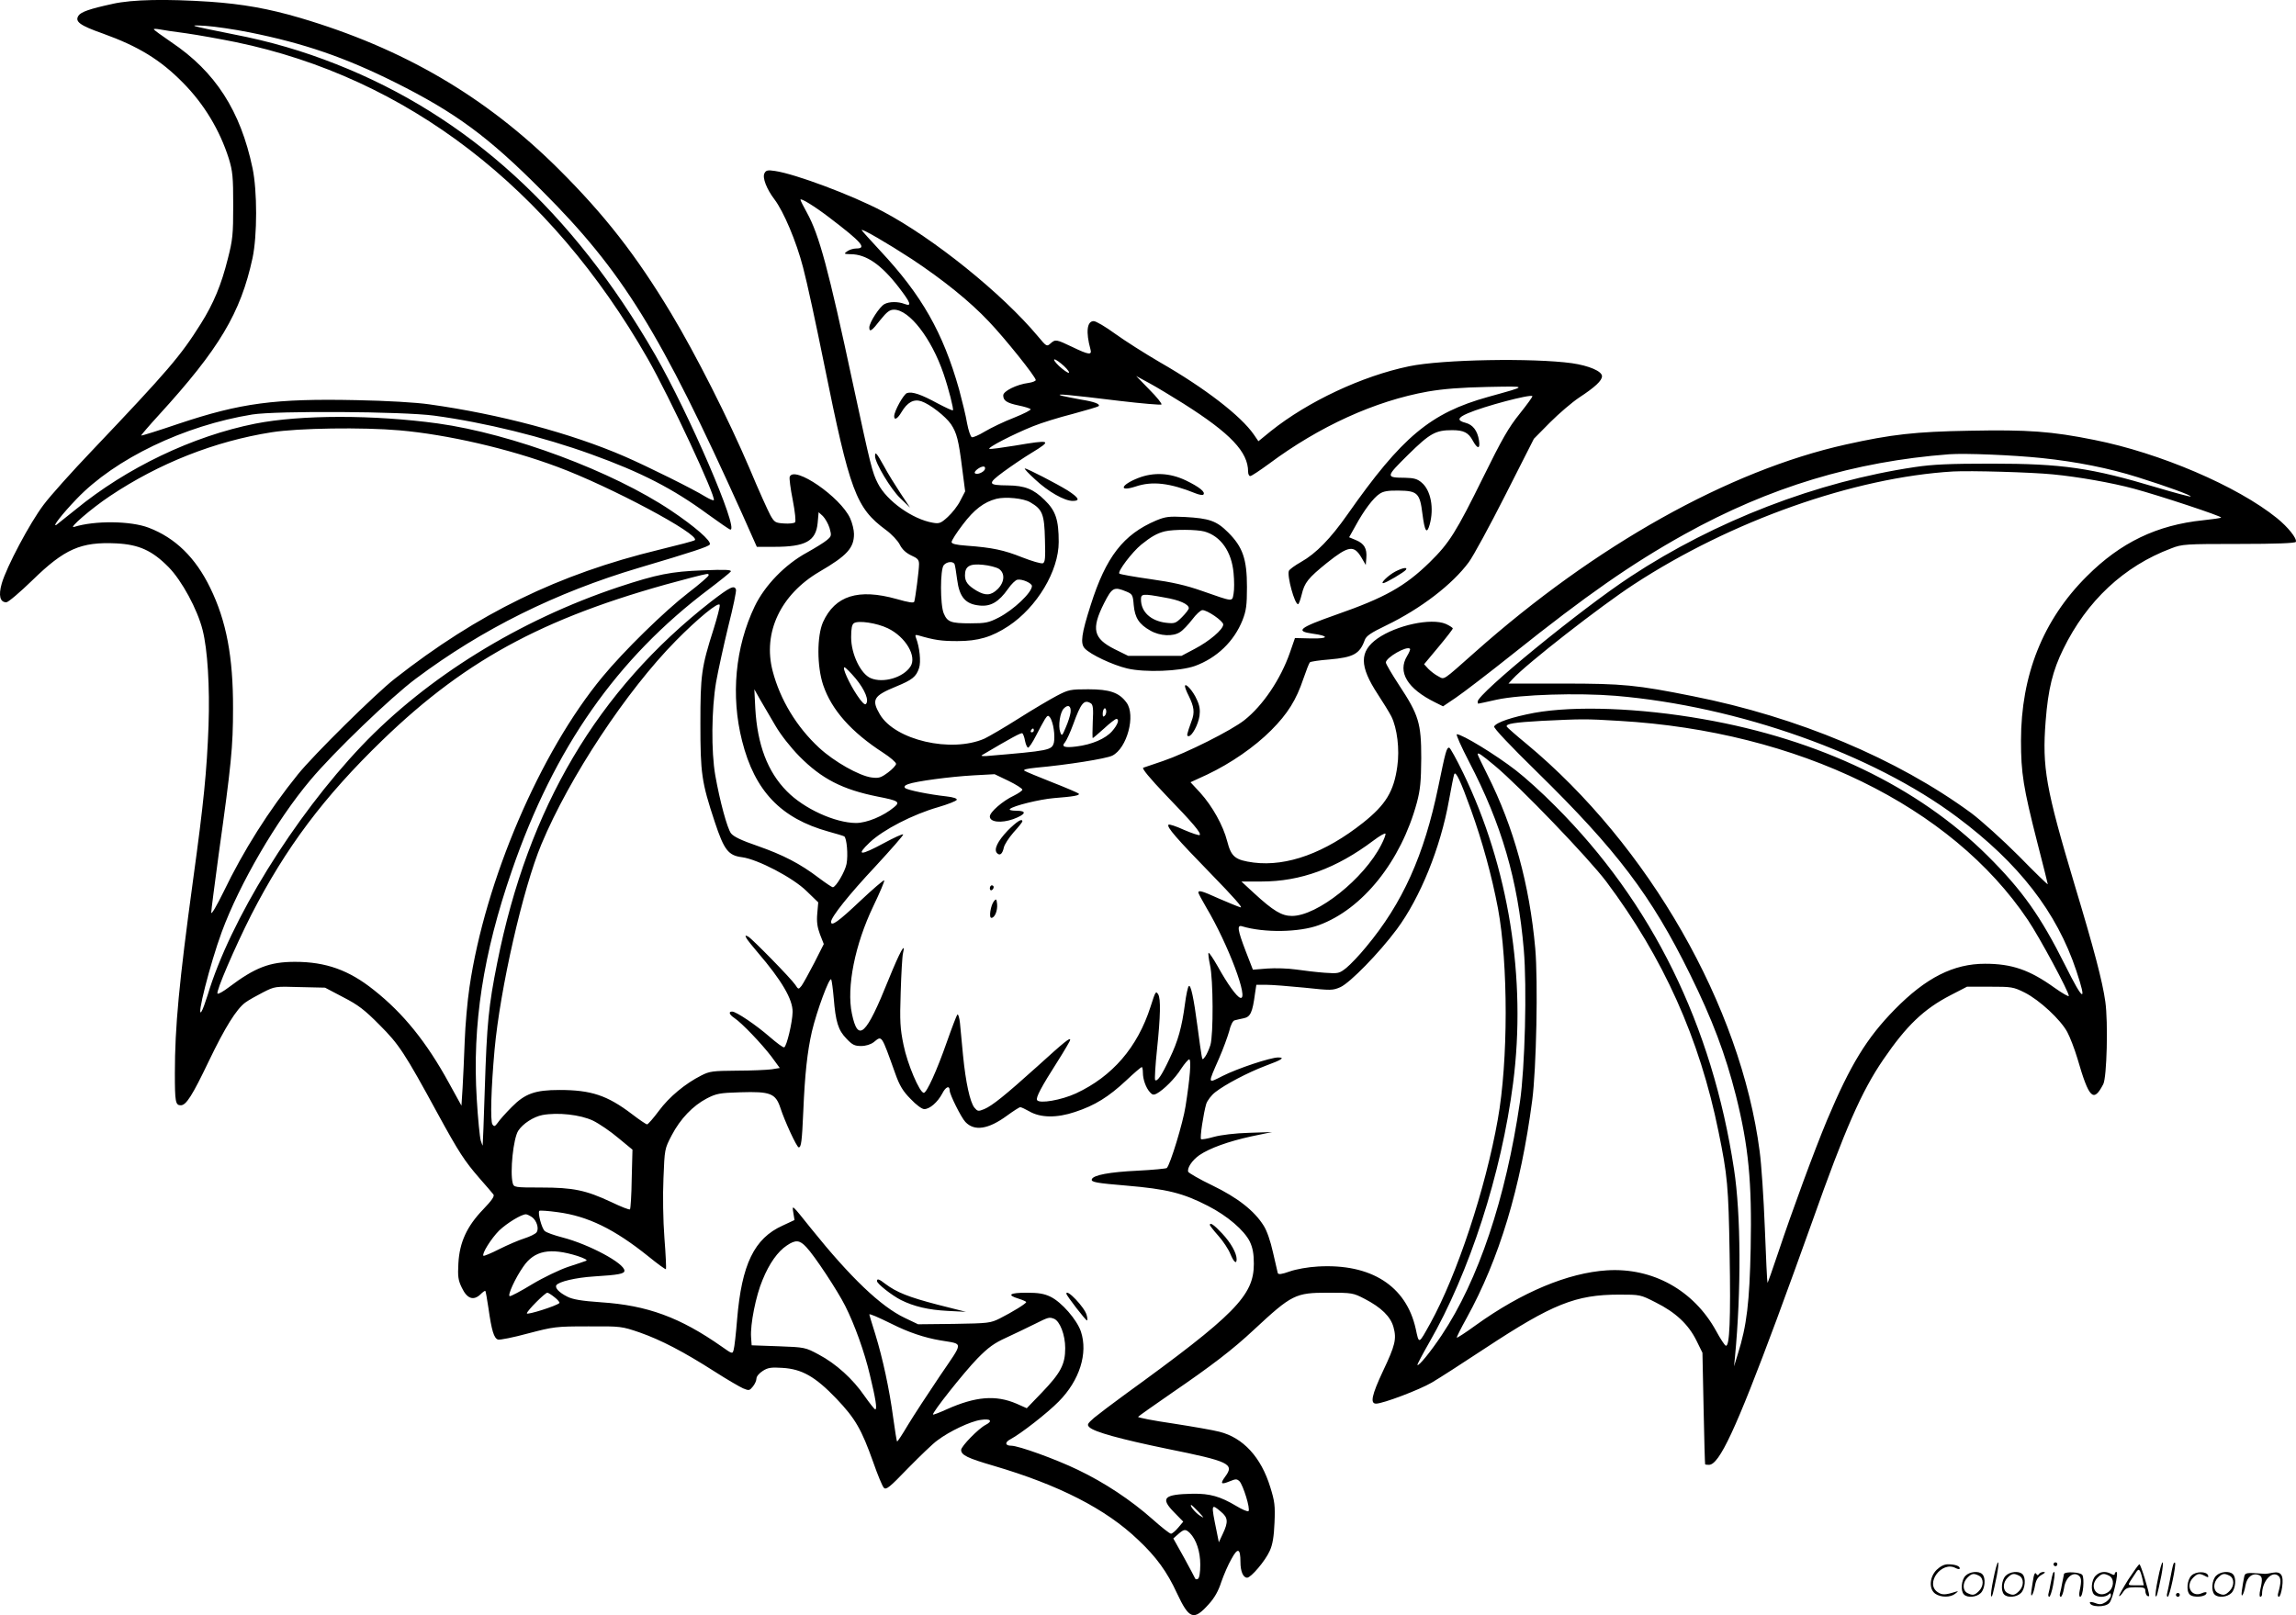 <svg version="1.0" xmlns="http://www.w3.org/2000/svg"
  viewBox="0 0 1200.161 844.503"
 preserveAspectRatio="xMidYMid meet">
<g transform="translate(-0.592,844.917) scale(0.1,-0.1)"
fill="#000000" stroke="none">
<path d="M595 8429 c-120 -26 -166 -42 -179 -62 -20 -31 8 -51 127 -93 186
-67 301 -137 419 -257 111 -112 193 -249 240 -397 20 -66 23 -95 23 -245 0
-152 -3 -181 -28 -278 -34 -137 -75 -235 -141 -340 -106 -169 -170 -244 -569
-664 -104 -109 -218 -236 -253 -283 -72 -95 -194 -325 -219 -412 -18 -63 -9
-98 24 -98 10 0 71 52 136 115 168 164 253 202 439 193 118 -6 187 -37 273
-124 69 -70 151 -221 178 -329 26 -102 38 -296 31 -500 -9 -238 -25 -402 -81
-808 -73 -535 -95 -768 -95 -1009 0 -150 3 -168 31 -168 28 0 60 50 147 232
84 175 144 271 190 305 16 12 57 35 92 53 63 32 63 32 194 28 l131 -3 95 -50
c78 -40 112 -66 190 -145 101 -101 130 -144 304 -464 111 -203 140 -247 217
-336 35 -40 68 -78 74 -86 7 -9 -7 -30 -53 -78 -86 -89 -124 -173 -130 -282
-4 -70 -1 -89 18 -128 27 -57 60 -69 96 -36 13 13 25 22 27 19 2 -2 9 -42 16
-89 17 -120 29 -158 50 -165 9 -3 80 11 157 32 134 35 145 37 314 37 173 1
176 0 270 -32 111 -39 230 -101 391 -204 64 -41 131 -80 149 -88 31 -13 34
-12 51 9 11 13 19 32 19 42 0 11 14 28 33 40 26 17 44 20 103 16 101 -6 171
-45 282 -161 99 -104 131 -160 192 -331 23 -66 48 -127 56 -135 12 -12 29 1
126 102 62 63 131 130 154 146 62 47 173 100 227 107 51 8 64 -6 25 -26 -37
-19 -128 -112 -128 -131 0 -27 33 -43 170 -83 340 -100 586 -225 755 -387 95
-89 152 -168 203 -279 64 -137 88 -145 166 -58 31 34 51 70 66 117 13 37 36
91 53 120 33 61 47 56 47 -16 0 -49 14 -82 35 -82 20 0 95 88 118 140 15 32
22 74 25 147 4 90 1 112 -22 186 -48 157 -142 259 -266 290 -30 8 -139 27
-242 43 -103 15 -185 31 -183 35 3 4 81 59 175 124 209 143 320 228 430 331
199 185 217 194 388 194 126 0 131 -1 191 -32 87 -45 136 -93 151 -148 17 -62
9 -95 -55 -230 -59 -126 -68 -170 -36 -170 36 0 226 72 291 110 36 21 162 102
280 180 351 231 472 280 700 280 109 0 111 0 191 -41 104 -52 170 -114 212
-198 l32 -65 6 -291 c3 -159 7 -291 8 -292 0 -2 10 -3 20 -3 54 0 141 187 354
760 52 140 136 372 187 515 170 480 257 679 371 845 121 177 211 263 350 335
l87 45 119 0 c114 0 123 -1 183 -31 77 -39 187 -141 222 -206 14 -26 38 -88
53 -138 61 -211 84 -233 135 -135 19 35 26 326 11 431 -15 108 -60 278 -161
613 -150 502 -170 612 -151 855 13 167 37 264 92 376 123 252 317 434 565 527
56 22 73 23 353 23 195 0 296 4 298 11 6 18 -41 77 -99 124 -208 168 -613 341
-955 409 -223 45 -348 54 -651 48 -284 -5 -409 -19 -647 -72 -612 -136 -1311
-528 -1938 -1085 -175 -155 -159 -145 -193 -127 -16 8 -39 26 -52 39 l-22 24
75 90 c41 49 75 93 75 97 0 4 -17 15 -37 24 -77 32 -257 -7 -356 -76 -96 -68
-96 -144 1 -292 27 -41 59 -93 71 -116 30 -61 44 -171 31 -261 -18 -131 -60
-200 -178 -294 -199 -158 -398 -231 -573 -209 -96 13 -117 29 -138 111 -21 82
-77 183 -141 254 l-51 55 87 40 c124 59 247 144 334 231 88 88 132 160 169
270 15 44 30 82 34 86 4 4 50 11 103 15 125 11 158 29 184 102 8 21 31 37 112
76 180 87 346 214 432 331 23 31 109 189 191 351 l149 294 85 86 c47 47 115
105 151 129 84 55 120 89 120 112 0 26 -68 55 -157 68 -204 28 -678 20 -851
-16 -246 -51 -529 -184 -723 -339 l-65 -53 -24 35 c-67 97 -254 242 -491 378
-79 46 -184 113 -234 149 -49 36 -100 66 -112 66 -35 0 -42 -56 -17 -147 9
-32 -8 -30 -95 12 -84 40 -88 41 -114 18 -19 -17 -21 -16 -65 37 -188 225
-547 514 -812 654 -161 85 -455 195 -562 211 -39 6 -48 4 -56 -12 -12 -22 11
-82 52 -136 48 -63 115 -221 150 -357 20 -74 69 -302 110 -505 135 -667 166
-751 323 -867 29 -21 62 -56 72 -76 13 -26 33 -44 60 -57 34 -15 41 -23 41
-46 0 -31 -19 -177 -25 -196 -3 -8 -29 -4 -92 14 -200 56 -322 18 -385 -121
-32 -73 -32 -231 1 -329 44 -130 147 -246 314 -354 37 -24 67 -50 67 -58 0 -7
-19 -28 -42 -45 -38 -28 -48 -31 -87 -26 -64 9 -194 82 -273 155 -118 109
-204 252 -243 401 -53 202 42 401 245 520 144 84 180 124 180 197 0 21 -9 58
-20 82 -51 112 -293 278 -316 217 -3 -7 4 -62 16 -122 12 -62 17 -111 12 -116
-5 -5 -31 -8 -58 -6 -45 3 -50 6 -71 43 -12 22 -62 132 -109 245 -110 258
-281 596 -409 809 -183 305 -349 517 -589 756 -382 380 -814 632 -1353 791
-163 48 -299 72 -470 84 -229 15 -403 12 -508 -11z m715 -149 c284 -57 497
-130 760 -261 316 -158 487 -283 770 -568 421 -421 617 -739 1045 -1688 l77
-173 92 0 c163 0 217 30 226 125 l5 56 22 -20 c12 -12 28 -40 35 -62 11 -40
11 -43 -14 -64 -14 -12 -61 -41 -104 -65 -114 -62 -220 -171 -273 -281 -102
-213 -126 -468 -66 -704 66 -262 203 -405 452 -474 40 -11 77 -22 82 -25 13
-9 21 -97 12 -144 -8 -41 -56 -122 -72 -122 -4 0 -37 22 -73 49 -97 74 -186
120 -320 167 -85 29 -126 49 -139 66 -20 27 -58 167 -82 302 -22 126 -20 346
4 488 11 62 40 194 64 293 25 98 43 185 40 192 -9 24 -31 13 -130 -63 -593
-463 -956 -1076 -1118 -1889 -45 -225 -54 -315 -65 -660 -5 -159 -10 -292 -11
-295 0 -3 -5 9 -10 25 -5 17 -15 115 -21 218 -24 387 33 759 184 1195 221 641
549 1109 1030 1471 58 44 110 86 114 92 5 9 -29 11 -147 6 -164 -6 -239 -21
-439 -87 -521 -174 -1001 -471 -1344 -831 -354 -373 -688 -913 -805 -1304 -12
-38 -26 -77 -32 -85 -29 -42 45 250 106 416 93 252 286 584 463 794 121 145
423 435 552 531 346 259 731 450 1165 579 284 84 364 111 371 122 11 17 -79
95 -203 178 -306 205 -831 401 -1218 455 -335 46 -717 46 -955 -1 -326 -65
-672 -230 -940 -450 -47 -38 -92 -74 -99 -79 -26 -15 31 58 106 136 201 210
561 383 918 441 128 20 784 16 950 -6 266 -36 570 -111 821 -202 261 -94 428
-180 609 -313 61 -44 114 -81 119 -81 45 -1 -216 606 -394 915 -430 747 -980
1248 -1665 1518 -177 70 -348 120 -540 157 -230 46 -245 50 -145 44 47 -3 150
-18 230 -34z m-330 -5 c63 -9 179 -30 258 -46 894 -185 1641 -759 2153 -1654
114 -199 360 -727 346 -741 -3 -3 -23 6 -45 19 -57 36 -300 157 -422 210 -279
121 -654 221 -1020 272 -69 10 -222 19 -382 22 -424 9 -604 -15 -927 -123
-106 -36 -195 -64 -197 -62 -1 2 40 50 93 108 315 345 427 533 489 820 25 117
25 352 0 470 -63 300 -194 504 -425 659 -50 34 -91 64 -91 67 0 3 12 3 28 0
15 -3 79 -13 142 -21z m3362 -964 c168 -128 197 -161 140 -161 -16 0 -37 -7
-48 -15 -18 -13 -17 -14 19 -15 81 0 160 -55 251 -173 63 -82 70 -102 30 -87
-33 13 -80 13 -105 -1 -25 -13 -79 -96 -79 -122 0 -27 13 -19 59 41 33 41 48
52 70 52 80 0 196 -150 259 -335 27 -79 54 -186 49 -191 -2 -3 -38 14 -80 36
-86 47 -133 63 -160 54 -18 -6 -67 -95 -67 -121 0 -24 18 -13 38 21 31 52 64
70 104 57 45 -15 127 -79 155 -120 30 -45 40 -84 58 -228 l16 -123 -25 -48
c-13 -27 -43 -65 -66 -86 -36 -33 -45 -36 -78 -30 -106 18 -241 114 -287 205
-30 58 -38 92 -130 519 -129 604 -177 781 -241 897 -19 34 -34 64 -34 68 0 11
75 -35 152 -94z m431 -217 c164 -109 302 -220 402 -326 84 -88 245 -289 245
-306 0 -5 -17 -12 -38 -15 -62 -8 -132 -43 -132 -65 0 -28 19 -40 81 -53 30
-6 58 -15 62 -19 5 -4 -35 -24 -87 -45 -52 -20 -120 -53 -152 -72 -31 -19 -62
-32 -68 -30 -7 3 -18 36 -25 73 -6 38 -26 118 -42 178 -84 297 -195 492 -412
724 -53 57 -97 106 -97 108 0 10 134 -68 263 -152z m795 -559 c20 -19 31 -35
24 -35 -7 0 -29 16 -50 35 -20 19 -31 35 -24 35 7 0 29 -16 50 -35z m627 -198
c243 -154 335 -251 335 -354 0 -13 5 -23 11 -23 7 0 50 29 98 64 263 196 555
329 831 378 82 14 171 21 310 24 218 4 217 7 5 -52 -302 -84 -451 -209 -735
-614 -89 -127 -165 -205 -243 -249 -32 -18 -61 -39 -64 -47 -10 -27 30 -174
48 -174 4 0 12 22 19 50 15 63 33 86 132 166 113 90 141 95 181 27 l22 -38 3
37 c4 49 -11 75 -54 93 l-36 15 33 59 c45 83 94 147 126 168 20 14 46 18 101
17 97 -1 110 -14 123 -120 12 -94 23 -111 38 -58 24 86 6 180 -42 220 -22 19
-40 24 -85 25 -105 1 -104 3 15 121 114 112 143 128 230 128 60 0 85 -13 107
-54 25 -46 40 -46 33 0 -8 51 -32 82 -69 92 -47 12 -44 27 10 50 85 37 327
101 338 90 2 -3 -28 -44 -67 -93 -58 -72 -93 -134 -189 -329 -143 -290 -178
-346 -281 -447 -129 -126 -234 -185 -489 -274 -193 -68 -216 -86 -123 -99 89
-12 85 -27 -7 -25 l-85 2 -26 -75 c-49 -141 -142 -278 -238 -354 -68 -54 -303
-172 -426 -214 -49 -17 -96 -33 -103 -35 -9 -3 35 -56 118 -143 144 -149 186
-199 177 -209 -4 -3 -40 9 -82 27 -41 19 -78 31 -81 27 -11 -11 40 -70 224
-259 116 -119 168 -178 152 -173 -14 4 -64 25 -113 46 -88 40 -107 45 -107 31
0 -4 19 -39 41 -77 115 -193 226 -489 178 -473 -19 6 -66 71 -117 163 -24 42
-46 75 -49 72 -2 -3 1 -32 8 -64 17 -75 18 -364 2 -418 -7 -22 -19 -49 -27
-60 -14 -19 -15 -19 -19 5 -3 14 -12 80 -21 148 -20 154 -36 226 -46 215 -5
-4 -14 -46 -20 -93 -16 -121 -36 -194 -80 -285 -42 -90 -65 -123 -76 -113 -3
4 1 76 10 161 18 172 20 265 6 287 -12 19 -14 17 -40 -65 -68 -212 -199 -364
-390 -453 -76 -35 -191 -55 -203 -35 -8 12 22 69 107 202 36 57 66 108 66 113
0 14 -30 -10 -172 -139 -169 -152 -235 -205 -277 -223 -32 -13 -35 -12 -52 8
-23 30 -45 131 -59 272 -6 63 -13 139 -16 169 -3 29 -9 49 -14 45 -4 -5 -29
-70 -55 -144 -52 -149 -105 -265 -120 -265 -22 0 -86 151 -106 250 -18 87 -20
123 -15 275 3 96 8 188 12 204 16 68 -17 7 -75 -136 -118 -294 -160 -333 -192
-179 -29 138 16 362 112 562 34 71 60 132 57 135 -3 3 -61 -47 -128 -110 -111
-105 -150 -133 -150 -107 0 25 95 144 231 289 83 90 149 165 146 168 -3 4 -48
-17 -100 -45 -126 -68 -149 -67 -74 4 70 66 225 146 358 184 51 15 94 32 96
38 3 7 -18 14 -54 18 -90 10 -205 33 -216 44 -7 7 -1 14 16 20 39 15 218 39
342 46 l110 6 73 -35 c39 -19 72 -40 72 -46 0 -5 -20 -19 -44 -31 -58 -27
-126 -86 -126 -109 0 -30 59 -36 122 -14 67 25 74 44 17 44 -27 0 -39 4 -34 9
17 17 157 51 230 57 102 8 139 14 129 24 -5 4 -67 31 -139 59 -71 28 -136 55
-144 60 -9 6 12 11 60 16 166 15 366 47 399 63 77 38 124 212 74 278 -38 52
-88 69 -199 69 -94 0 -104 -2 -165 -34 -36 -19 -126 -72 -200 -119 -74 -47
-155 -94 -178 -105 -174 -76 -468 -8 -547 127 -45 77 -33 97 84 145 85 35 106
51 121 97 11 32 3 109 -16 158 -6 15 -3 17 12 13 85 -25 121 -30 204 -30 109
0 180 21 268 79 149 99 262 288 262 439 0 117 -16 164 -74 220 -58 57 -103 75
-192 76 -105 1 -108 8 -23 71 41 30 107 75 147 99 110 67 102 70 -87 38 -67
-11 -127 -19 -133 -17 -15 5 125 77 227 118 44 18 138 47 209 65 70 19 131 37
134 40 12 11 -22 24 -93 35 -38 7 -83 16 -100 20 -42 13 40 5 303 -27 117 -14
216 -22 219 -19 4 4 -24 39 -63 78 l-69 71 70 -38 c39 -21 119 -70 180 -108z
m-4100 -138 c249 -22 568 -95 825 -191 275 -102 747 -354 718 -383 -3 -4 -87
-26 -186 -50 -528 -128 -947 -333 -1383 -675 -102 -80 -424 -398 -506 -500
-152 -188 -285 -399 -389 -615 -35 -71 -63 -120 -64 -108 0 12 18 149 39 305
66 472 75 561 75 763 1 269 -35 458 -119 630 -77 159 -183 262 -322 315 -94
36 -282 38 -390 4 -33 -10 91 97 187 161 257 172 548 287 846 334 139 22 475
27 669 10z m8585 -145 c181 -19 351 -53 500 -100 156 -49 282 -95 277 -101 -3
-2 -82 19 -176 47 -344 103 -493 125 -866 125 -217 0 -307 -4 -400 -18 -511
-76 -1043 -281 -1485 -572 -262 -172 -800 -613 -800 -654 0 -6 1 -11 3 -11 1
0 45 9 97 21 126 27 424 36 621 20 640 -54 1344 -304 1785 -634 323 -241 521
-497 623 -803 58 -173 37 -163 -57 26 -130 260 -225 394 -408 576 -362 359
-878 607 -1485 713 -334 59 -672 71 -883 33 -116 -22 -197 -49 -210 -71 -5 -7
85 -102 225 -239 416 -408 597 -646 799 -1057 117 -237 185 -418 240 -635 66
-264 84 -451 77 -797 -6 -281 -20 -405 -67 -553 l-20 -65 5 50 c33 345 31 746
-5 980 -114 754 -429 1395 -935 1900 -66 67 -158 150 -205 186 -107 83 -281
189 -309 189 -6 0 23 -65 64 -144 170 -326 255 -618 286 -982 17 -197 6 -619
-20 -796 -74 -506 -218 -934 -409 -1220 -58 -87 -120 -163 -127 -156 -2 2 26
55 62 118 210 365 377 881 438 1355 71 547 -23 1132 -261 1623 -35 72 -68 132
-73 132 -14 0 -19 -21 -57 -205 -74 -358 -186 -608 -378 -838 -35 -43 -82 -92
-103 -109 -37 -29 -41 -30 -113 -25 -41 3 -109 11 -150 17 -41 6 -109 8 -150
5 l-75 -6 -38 98 c-42 110 -46 137 -19 129 115 -35 300 -32 402 6 229 84 429
334 512 640 18 68 22 109 23 233 0 183 -13 226 -116 382 -38 58 -69 111 -69
118 0 26 110 89 126 72 3 -3 -4 -20 -15 -38 -51 -84 2 -171 146 -242 l42 -21
68 46 c37 25 173 129 302 232 377 301 613 466 891 621 447 248 888 381 1385
419 84 6 332 -4 485 -20z m-5526 -59 c-7 -16 -42 -30 -52 -20 -8 8 26 35 45
35 7 0 10 -6 7 -15z m5581 -26 c135 -13 310 -44 425 -75 134 -36 463 -145 456
-151 -3 -3 -44 -9 -93 -14 -243 -25 -432 -116 -609 -293 -229 -228 -344 -517
-344 -860 0 -168 12 -245 85 -531 30 -117 55 -216 55 -219 0 -4 -69 63 -152
148 -85 85 -196 185 -248 224 -389 285 -906 502 -1455 611 -294 59 -366 66
-677 66 l-287 0 22 24 c71 78 459 381 634 495 508 332 1150 559 1668 590 92 5
408 -4 520 -15z m-5344 -146 c64 -37 74 -62 77 -194 3 -99 1 -120 -11 -125 -9
-3 -57 11 -108 31 -95 38 -155 51 -291 61 -56 4 -78 10 -78 19 0 8 26 49 59
92 59 78 110 117 175 134 48 12 142 3 177 -18z m-396 -322 c3 -6 9 -42 14 -82
12 -93 44 -129 118 -136 58 -6 100 19 148 87 17 25 40 47 49 48 25 5 76 -18
76 -33 0 -34 -96 -125 -174 -165 -53 -27 -69 -30 -148 -30 -102 0 -120 7 -139
52 -19 45 -19 229 0 252 15 18 46 22 56 7z m232 -26 c33 -22 31 -69 -6 -106
-35 -34 -63 -36 -111 -8 -45 27 -60 47 -60 80 0 48 25 62 94 55 33 -3 70 -13
83 -21z m-1517 -34 c0 -5 -48 -47 -107 -92 -124 -96 -334 -301 -448 -439 -326
-394 -613 -1064 -695 -1622 -11 -73 -22 -200 -25 -283 -3 -82 -8 -192 -11
-243 l-6 -94 -65 118 c-117 214 -239 365 -392 486 -131 105 -252 148 -413 148
-132 0 -208 -29 -346 -133 -29 -22 -55 -37 -59 -33 -10 9 91 243 176 411 181
353 380 618 687 915 449 434 873 657 1614 849 91 23 90 23 90 12z m26 -281
c-64 -201 -69 -241 -69 -495 0 -259 6 -305 75 -513 49 -148 71 -176 143 -185
82 -11 266 -107 337 -177 l61 -59 -5 -58 c-4 -43 0 -71 14 -109 l20 -51 -50
-99 c-28 -54 -58 -108 -66 -119 -16 -20 -17 -20 -33 5 -24 35 -224 239 -246
252 -16 8 -17 7 -9 -9 6 -10 32 -43 58 -73 126 -147 184 -246 183 -312 -1 -55
-31 -180 -44 -185 -6 -2 -39 23 -75 54 -72 63 -176 133 -197 133 -21 0 -15
-16 12 -34 39 -26 142 -134 193 -201 l44 -60 -43 -7 c-24 -3 -106 -7 -182 -7
-125 -1 -142 -3 -185 -25 -85 -43 -168 -112 -222 -185 -29 -39 -57 -71 -62
-71 -4 0 -40 24 -79 54 -129 98 -213 126 -379 126 -127 0 -180 -19 -249 -89
-31 -31 -64 -68 -73 -82 -15 -20 -19 -22 -28 -9 -12 16 -7 190 11 390 29 319
148 843 245 1075 147 352 445 802 702 1063 116 118 226 208 230 188 2 -8 -13
-65 -32 -126z m911 4 c93 -45 153 -147 118 -200 -38 -58 -142 -88 -207 -61
-53 22 -103 126 -103 214 0 46 4 67 15 74 23 15 119 1 177 -27z m-168 -263
c49 -60 71 -115 53 -133 -6 -6 -22 10 -46 46 -42 63 -79 146 -66 146 5 0 32
-27 59 -59z m-420 -246 c28 -48 78 -112 126 -161 116 -117 224 -173 409 -210
108 -21 119 -28 86 -55 -56 -47 -143 -83 -200 -83 -110 1 -272 75 -361 166
-101 102 -154 243 -165 433 l-5 100 31 -55 c18 -30 53 -91 79 -135z m1650 116
c10 -7 13 -29 9 -95 -2 -47 -2 -86 0 -86 2 0 29 23 59 50 30 28 59 50 64 50
18 0 8 -30 -22 -64 -34 -39 -105 -70 -187 -80 -62 -8 -80 -1 -59 22 8 10 27
51 42 92 42 116 58 134 94 111z m-107 -47 c-2 -16 -13 -51 -25 -78 -19 -46
-21 -47 -29 -25 -12 32 -1 105 19 124 22 23 39 13 35 -21z m179 -17 c-8 -8
-11 -5 -11 9 0 27 14 41 18 19 2 -9 -1 -22 -7 -28z m-267 -71 c4 -24 4 -55 1
-69 -11 -41 -22 -43 -354 -71 -23 -1 -30 1 -20 6 152 90 202 117 209 113 4 -3
11 -21 14 -40 4 -19 11 -35 16 -35 5 0 24 28 41 62 18 35 39 74 47 87 14 21
17 22 28 7 6 -9 15 -36 18 -60z m2956 44 c934 -54 1737 -446 2136 -1041 62
-92 214 -375 214 -397 0 -6 -33 13 -74 42 -131 94 -223 126 -364 126 -165 0
-309 -73 -472 -239 -146 -149 -231 -287 -354 -579 -66 -158 -183 -476 -256
-695 -29 -87 -54 -157 -55 -155 -2 2 -8 131 -14 287 -6 155 -18 335 -27 400
-98 758 -580 1600 -1219 2131 -55 45 -101 86 -103 90 -6 15 41 22 182 30 211
10 227 11 406 0z m-3060 -50 c0 -5 -5 -10 -11 -10 -5 0 -7 5 -4 10 3 6 8 10
11 10 2 0 4 -4 4 -10z m2409 -184 c133 -111 490 -483 583 -606 299 -399 488
-821 587 -1308 47 -230 52 -285 58 -639 6 -342 0 -487 -20 -480 -6 2 -29 37
-51 78 -117 212 -331 331 -570 316 -203 -13 -444 -113 -686 -287 -52 -38 -97
-67 -99 -65 -2 2 21 48 51 102 171 310 283 681 343 1138 22 166 31 623 16 795
-30 334 -112 634 -250 908 -28 56 -51 104 -51 107 0 12 17 1 89 -59z m-124
-231 c60 -167 109 -346 141 -515 54 -291 54 -799 -1 -1105 -64 -362 -213 -812
-352 -1064 -63 -113 -59 -112 -77 -29 -50 224 -234 341 -511 325 -53 -3 -114
-14 -148 -26 -42 -15 -59 -17 -62 -8 -2 7 -13 55 -25 108 -13 59 -32 114 -49
140 -49 78 -136 146 -268 210 -67 32 -123 65 -126 71 -7 20 21 61 58 87 54 37
152 72 270 98 l110 23 -121 -4 c-72 -2 -145 -11 -182 -21 -35 -10 -65 -15 -68
-12 -7 7 13 136 27 184 6 18 27 46 48 62 51 40 169 102 261 137 87 32 105 44
67 44 -40 0 -212 -57 -291 -97 -79 -40 -78 -45 -18 92 22 50 45 114 53 142 7
31 19 55 28 57 9 3 31 7 48 11 35 7 46 30 59 129 l7 46 52 0 c29 0 118 -7 199
-15 140 -15 148 -15 189 3 50 23 201 177 294 302 122 164 229 427 273 675 12
66 24 127 27 135 7 22 33 -32 88 -185z m-469 -183 c-90 -177 -334 -372 -467
-372 -53 0 -97 26 -199 120 l-65 60 105 0 c205 0 392 69 585 214 33 25 61 41
63 36 2 -5 -8 -31 -22 -58z m-2862 -802 c10 -123 23 -167 66 -211 31 -33 43
-39 77 -39 25 0 50 8 66 20 44 35 38 44 113 -165 22 -62 40 -92 80 -132 28
-30 59 -53 71 -53 29 0 70 36 94 81 18 36 39 45 39 16 0 -20 60 -141 82 -164
47 -50 120 -39 218 33 33 24 64 44 69 44 6 0 26 -10 46 -21 59 -35 145 -36
240 -4 104 34 176 79 268 165 41 39 78 70 81 70 3 0 6 -13 6 -29 0 -36 16 -80
37 -103 12 -14 20 -15 35 -7 37 20 97 80 128 130 18 27 37 49 42 49 12 0 4
-100 -19 -245 -13 -86 -80 -305 -98 -323 -3 -3 -72 -10 -153 -14 -147 -7 -232
-23 -239 -45 -5 -15 26 -20 181 -33 212 -18 296 -39 426 -106 102 -52 190
-128 219 -187 15 -32 21 -63 21 -116 0 -166 -98 -266 -675 -684 -66 -48 -138
-103 -160 -121 -35 -31 -38 -36 -25 -49 25 -25 164 -63 406 -113 327 -66 354
-79 304 -146 -27 -37 -22 -43 24 -24 32 13 37 13 51 0 19 -20 58 -145 47 -156
-4 -4 -33 8 -64 27 -84 50 -137 65 -226 64 -154 -3 -173 -22 -97 -99 l46 -47
-26 -31 c-15 -18 -32 -32 -38 -32 -7 0 -50 34 -97 76 -113 100 -250 191 -390
258 -116 56 -310 126 -348 126 -33 0 -35 18 -4 34 53 28 192 136 252 197 109
110 154 252 116 366 -21 62 -101 154 -159 182 -33 16 -63 21 -125 21 -89 0
-105 -12 -42 -31 22 -7 40 -15 40 -18 0 -8 -72 -52 -137 -85 -50 -25 -60 -26
-240 -29 l-188 -2 -69 33 c-125 59 -284 211 -489 466 -105 131 -101 128 -94
83 l6 -37 -62 -29 c-149 -67 -214 -203 -238 -490 -6 -75 -14 -146 -18 -159 -6
-23 -7 -23 -62 16 -218 153 -389 216 -632 232 -102 7 -147 15 -175 29 -44 22
-66 46 -58 60 12 19 102 40 196 46 130 8 160 14 160 30 0 39 -185 138 -324
174 -43 11 -85 26 -93 34 -16 15 -37 96 -28 105 3 3 47 0 97 -7 157 -21 295
-88 473 -231 48 -39 89 -69 92 -67 2 3 -1 76 -8 163 -7 91 -9 225 -5 312 6
153 6 154 43 225 45 86 111 155 184 193 49 25 66 29 175 32 157 5 184 -6 209
-81 23 -71 86 -207 96 -207 13 0 17 30 24 190 8 192 21 311 45 416 25 106 92
288 101 272 3 -7 9 -51 13 -98z m-1259 -640 c33 -16 93 -57 133 -91 l74 -61
-4 -153 c-1 -85 -6 -156 -9 -159 -3 -4 -48 14 -100 39 -131 61 -196 75 -365
75 -138 0 -142 1 -148 23 -15 58 3 234 29 274 24 37 80 73 126 82 81 15 198 2
264 -29z m-318 -505 c25 -18 38 -62 23 -80 -6 -8 -35 -22 -63 -31 -29 -9 -87
-34 -131 -56 -43 -22 -80 -37 -83 -35 -10 10 41 91 82 132 41 39 116 85 140
85 6 0 20 -7 32 -15z m1434 -157 c43 -45 164 -229 203 -307 49 -97 101 -241
129 -361 30 -124 39 -180 28 -180 -4 0 -29 32 -56 70 -60 88 -149 169 -240
217 -69 37 -72 38 -210 43 l-140 5 -3 42 c-5 66 25 218 60 300 35 86 79 148
127 180 46 31 67 29 102 -9z m-1196 -46 c36 -12 54 -22 45 -25 -8 -3 -51 -18
-95 -32 -44 -15 -128 -55 -188 -91 -59 -36 -112 -64 -117 -62 -12 4 29 94 71
154 58 85 140 101 284 56z m-120 -216 c17 -13 28 -27 25 -30 -15 -15 -170 -64
-170 -54 0 13 95 108 107 108 5 0 22 -11 38 -24z m1762 -139 c87 -44 171 -72
253 -86 125 -22 125 0 -3 -189 -62 -92 -137 -207 -166 -255 -29 -49 -54 -87
-56 -85 -2 2 -11 57 -20 123 -20 151 -55 312 -94 439 -17 54 -31 100 -31 102
0 6 44 -13 117 -49z m848 27 c31 -12 59 -84 59 -154 0 -85 -24 -130 -123 -233
l-78 -81 -54 24 c-108 46 -213 38 -365 -30 -37 -17 -69 -29 -71 -27 -7 8 162
221 232 293 57 58 87 80 151 109 43 20 110 52 148 71 74 37 76 37 101 28z
m756 -1010 c31 -34 32 -35 6 -19 -23 15 -56 55 -44 55 2 0 19 -16 38 -36z
m118 0 c36 -30 38 -53 9 -114 l-21 -45 -12 60 c-29 142 -29 144 24 99z m-163
-111 c33 -34 54 -96 54 -165 0 -41 -5 -70 -12 -74 -6 -4 -13 -3 -15 2 -2 5
-28 54 -58 109 l-56 100 26 23 c31 27 38 27 61 5z M4580 6064 c0 -35 82 -172
131 -219 l52 -50 -50 75 c-27 41 -67 105 -87 143 -39 70 -46 77 -46 51z M5417
5942 c67 -63 153 -112 196 -112 41 0 33 16 -25 54 -58 36 -213 116 -225 116
-5 -1 20 -27 54 -58z M5956 5950 c-92 -36 -105 -74 -15 -45 88 30 180 19 316
-36 18 -7 35 -10 39 -6 13 13 -21 40 -91 74 -84 40 -169 44 -249 13z M6050
5728 c-172 -73 -263 -190 -343 -443 -48 -150 -55 -200 -31 -226 29 -32 146
-87 222 -105 93 -22 275 -15 354 13 115 42 205 129 249 240 19 49 23 77 23
173 0 146 -22 209 -98 285 -61 61 -99 74 -226 81 -84 4 -101 2 -150 -18z m252
-58 c85 -24 142 -105 152 -217 4 -40 4 -88 0 -108 -8 -43 2 -44 -164 14 -85
30 -156 46 -270 62 -85 12 -158 25 -163 29 -11 10 66 112 115 152 51 41 82 59
123 69 46 11 166 10 207 -1z m-408 -314 c31 -13 34 -18 38 -70 6 -67 28 -101
87 -134 50 -29 119 -32 155 -8 15 9 43 39 64 66 20 27 44 49 53 49 25 1 109
-57 109 -75 0 -26 -73 -88 -150 -128 l-68 -36 -140 0 -139 0 -71 35 c-111 56
-123 105 -55 240 42 83 52 88 117 61z m199 -31 c78 -13 127 -35 127 -56 0 -6
-16 -27 -35 -46 -34 -34 -39 -35 -85 -30 -79 10 -130 57 -130 122 0 30 9 31
123 10z M7300 5461 c-36 -19 -80 -61 -64 -61 13 0 111 58 119 70 10 15 -16 11
-55 -9z M6200 4861 c0 -6 8 -28 19 -49 29 -59 33 -88 15 -134 -25 -70 -27 -78
-15 -78 18 0 50 60 57 106 4 30 1 54 -14 85 -19 45 -62 92 -62 70z M5273 4106
c-53 -56 -74 -99 -55 -118 15 -15 28 -3 35 29 3 16 26 51 51 80 26 28 46 54
46 57 0 19 -30 -1 -77 -48z M5180 3804 c0 -8 5 -12 10 -9 6 3 10 10 10 16 0 5
-4 9 -10 9 -5 0 -10 -7 -10 -16z M5202 3738 c-18 -22 -28 -88 -14 -88 18 0 33
38 30 72 -3 27 -5 29 -16 16z M6330 2044 c0 -3 20 -29 45 -57 25 -28 53 -71
62 -94 18 -43 33 -56 33 -28 0 32 -30 86 -76 135 -42 45 -64 60 -64 44z M4590
1751 c0 -14 78 -75 125 -99 68 -34 144 -52 244 -57 l96 -5 -150 38 c-150 39
-212 64 -271 108 -33 26 -44 29 -44 15z M5580 1685 c0 -10 104 -144 108 -140
3 2 2 15 -2 28 -9 39 -106 141 -106 112z M10426 194 c-10 -47 -15 -88 -12 -91
5 -6 9 7 30 110 7 37 10 67 6 67 -4 0 -15 -39 -24 -86z M10740 270 c0 -5 5
-10 10 -10 6 0 10 5 10 10 0 6 -4 10 -10 10 -5 0 -10 -4 -10 -10z M11286 194
c-10 -47 -15 -88 -12 -91 5 -6 9 7 30 110 7 37 10 67 6 67 -4 0 -15 -39 -24
-86z M11366 269 c-3 -8 -10 -41 -16 -74 -6 -33 -14 -68 -16 -77 -3 -10 -1 -18
3 -18 10 0 46 171 38 178 -2 3 -7 -1 -9 -9z M10129 241 c-38 -38 -41 -101 -7
-125 29 -20 79 -20 104 0 18 14 18 15 1 10 -53 -17 -69 -17 -92 -2 -69 45 21
166 94 126 12 -6 21 -7 21 -1 0 12 -25 21 -62 21 -19 0 -39 -10 -59 -29z
M11130 189 c-28 -45 -49 -83 -47 -85 2 -3 12 7 21 21 14 21 24 25 66 25 43 0
50 -3 50 -19 0 -11 5 -23 10 -26 6 -3 10 -3 10 1 0 20 -44 164 -51 164 -4 0
-30 -37 -59 -81z m75 4 l7 -33 -42 0 c-42 0 -42 0 -28 23 8 12 21 32 29 44 15
25 22 18 34 -34z M10280 210 c-22 -22 -27 -79 -8 -98 19 -19 66 -14 88 8 22
22 27 79 8 98 -19 19 -66 14 -88 -8z m71 0 c25 -14 25 -54 -1 -80 -23 -23 -33
-24 -61 -10 -25 14 -25 54 1 80 23 23 33 24 61 10z M10490 210 c-22 -22 -27
-79 -8 -98 19 -19 66 -14 88 8 22 22 27 79 8 98 -19 19 -66 14 -88 -8z m71 0
c25 -14 25 -54 -1 -80 -23 -23 -33 -24 -61 -10 -25 14 -25 54 1 80 23 23 33
24 61 10z M10636 204 c-3 -16 -8 -47 -11 -69 -8 -51 10 -26 19 27 5 27 15 42
34 53 18 10 22 14 10 15 -9 0 -20 -5 -24 -11 -5 -8 -9 -8 -14 1 -5 8 -10 3
-14 -16z M10737 223 c-2 -4 -7 -26 -11 -48 -4 -22 -9 -48 -12 -57 -3 -10 -1
-18 4 -18 4 0 14 28 20 62 11 58 10 81 -1 61z M10795 220 c-1 -3 -5 -23 -9
-45 -4 -22 -9 -48 -12 -57 -3 -10 -1 -18 4 -18 5 0 13 20 17 45 7 53 44 87 74
68 17 -11 19 -28 8 -80 -4 -18 -3 -33 2 -33 16 0 24 99 11 115 -12 14 -87 18
-95 5z M10960 210 c-22 -22 -27 -79 -8 -98 7 -7 24 -12 38 -12 14 0 31 5 38
12 9 9 12 8 12 -5 0 -9 -12 -24 -26 -34 -21 -13 -32 -15 -55 -6 -16 6 -29 8
-29 3 0 -24 81 -27 102 -2 18 19 50 162 37 162 -5 0 -9 -5 -9 -10 0 -7 -6 -7
-19 0 -30 16 -59 12 -81 -10z m71 0 c29 -16 25 -65 -6 -86 -56 -37 -103 28
-55 76 23 23 33 24 61 10z M11461 211 c-23 -23 -28 -80 -9 -99 19 -19 88 -13
88 9 0 5 -11 4 -24 -2 -54 -25 -89 38 -46 81 23 23 33 24 62 9 16 -9 19 -8 16
3 -8 22 -64 22 -87 -1z M11590 210 c-22 -22 -27 -79 -8 -98 19 -19 66 -14 88
8 22 22 27 79 8 98 -19 19 -66 14 -88 -8z m71 0 c25 -14 25 -54 -1 -80 -23
-23 -33 -24 -61 -10 -25 14 -25 54 1 80 23 23 33 24 61 10z M11736 201 c-3
-14 -8 -44 -11 -66 -8 -51 10 -26 19 27 8 41 35 63 66 53 22 -7 24 -21 11 -77
-5 -22 -5 -38 0 -38 5 0 9 6 9 13 0 68 51 125 85 97 15 -13 15 -35 -1 -92 -3
-10 -1 -18 4 -18 6 0 13 23 17 50 9 63 -5 84 -49 76 -17 -4 -35 -6 -41 -6
-101 8 -104 7 -109 -19z M11380 110 c0 -5 5 -10 10 -10 6 0 10 5 10 10 0 6 -4
10 -10 10 -5 0 -10 -4 -10 -10z"/>
</g>
</svg>

